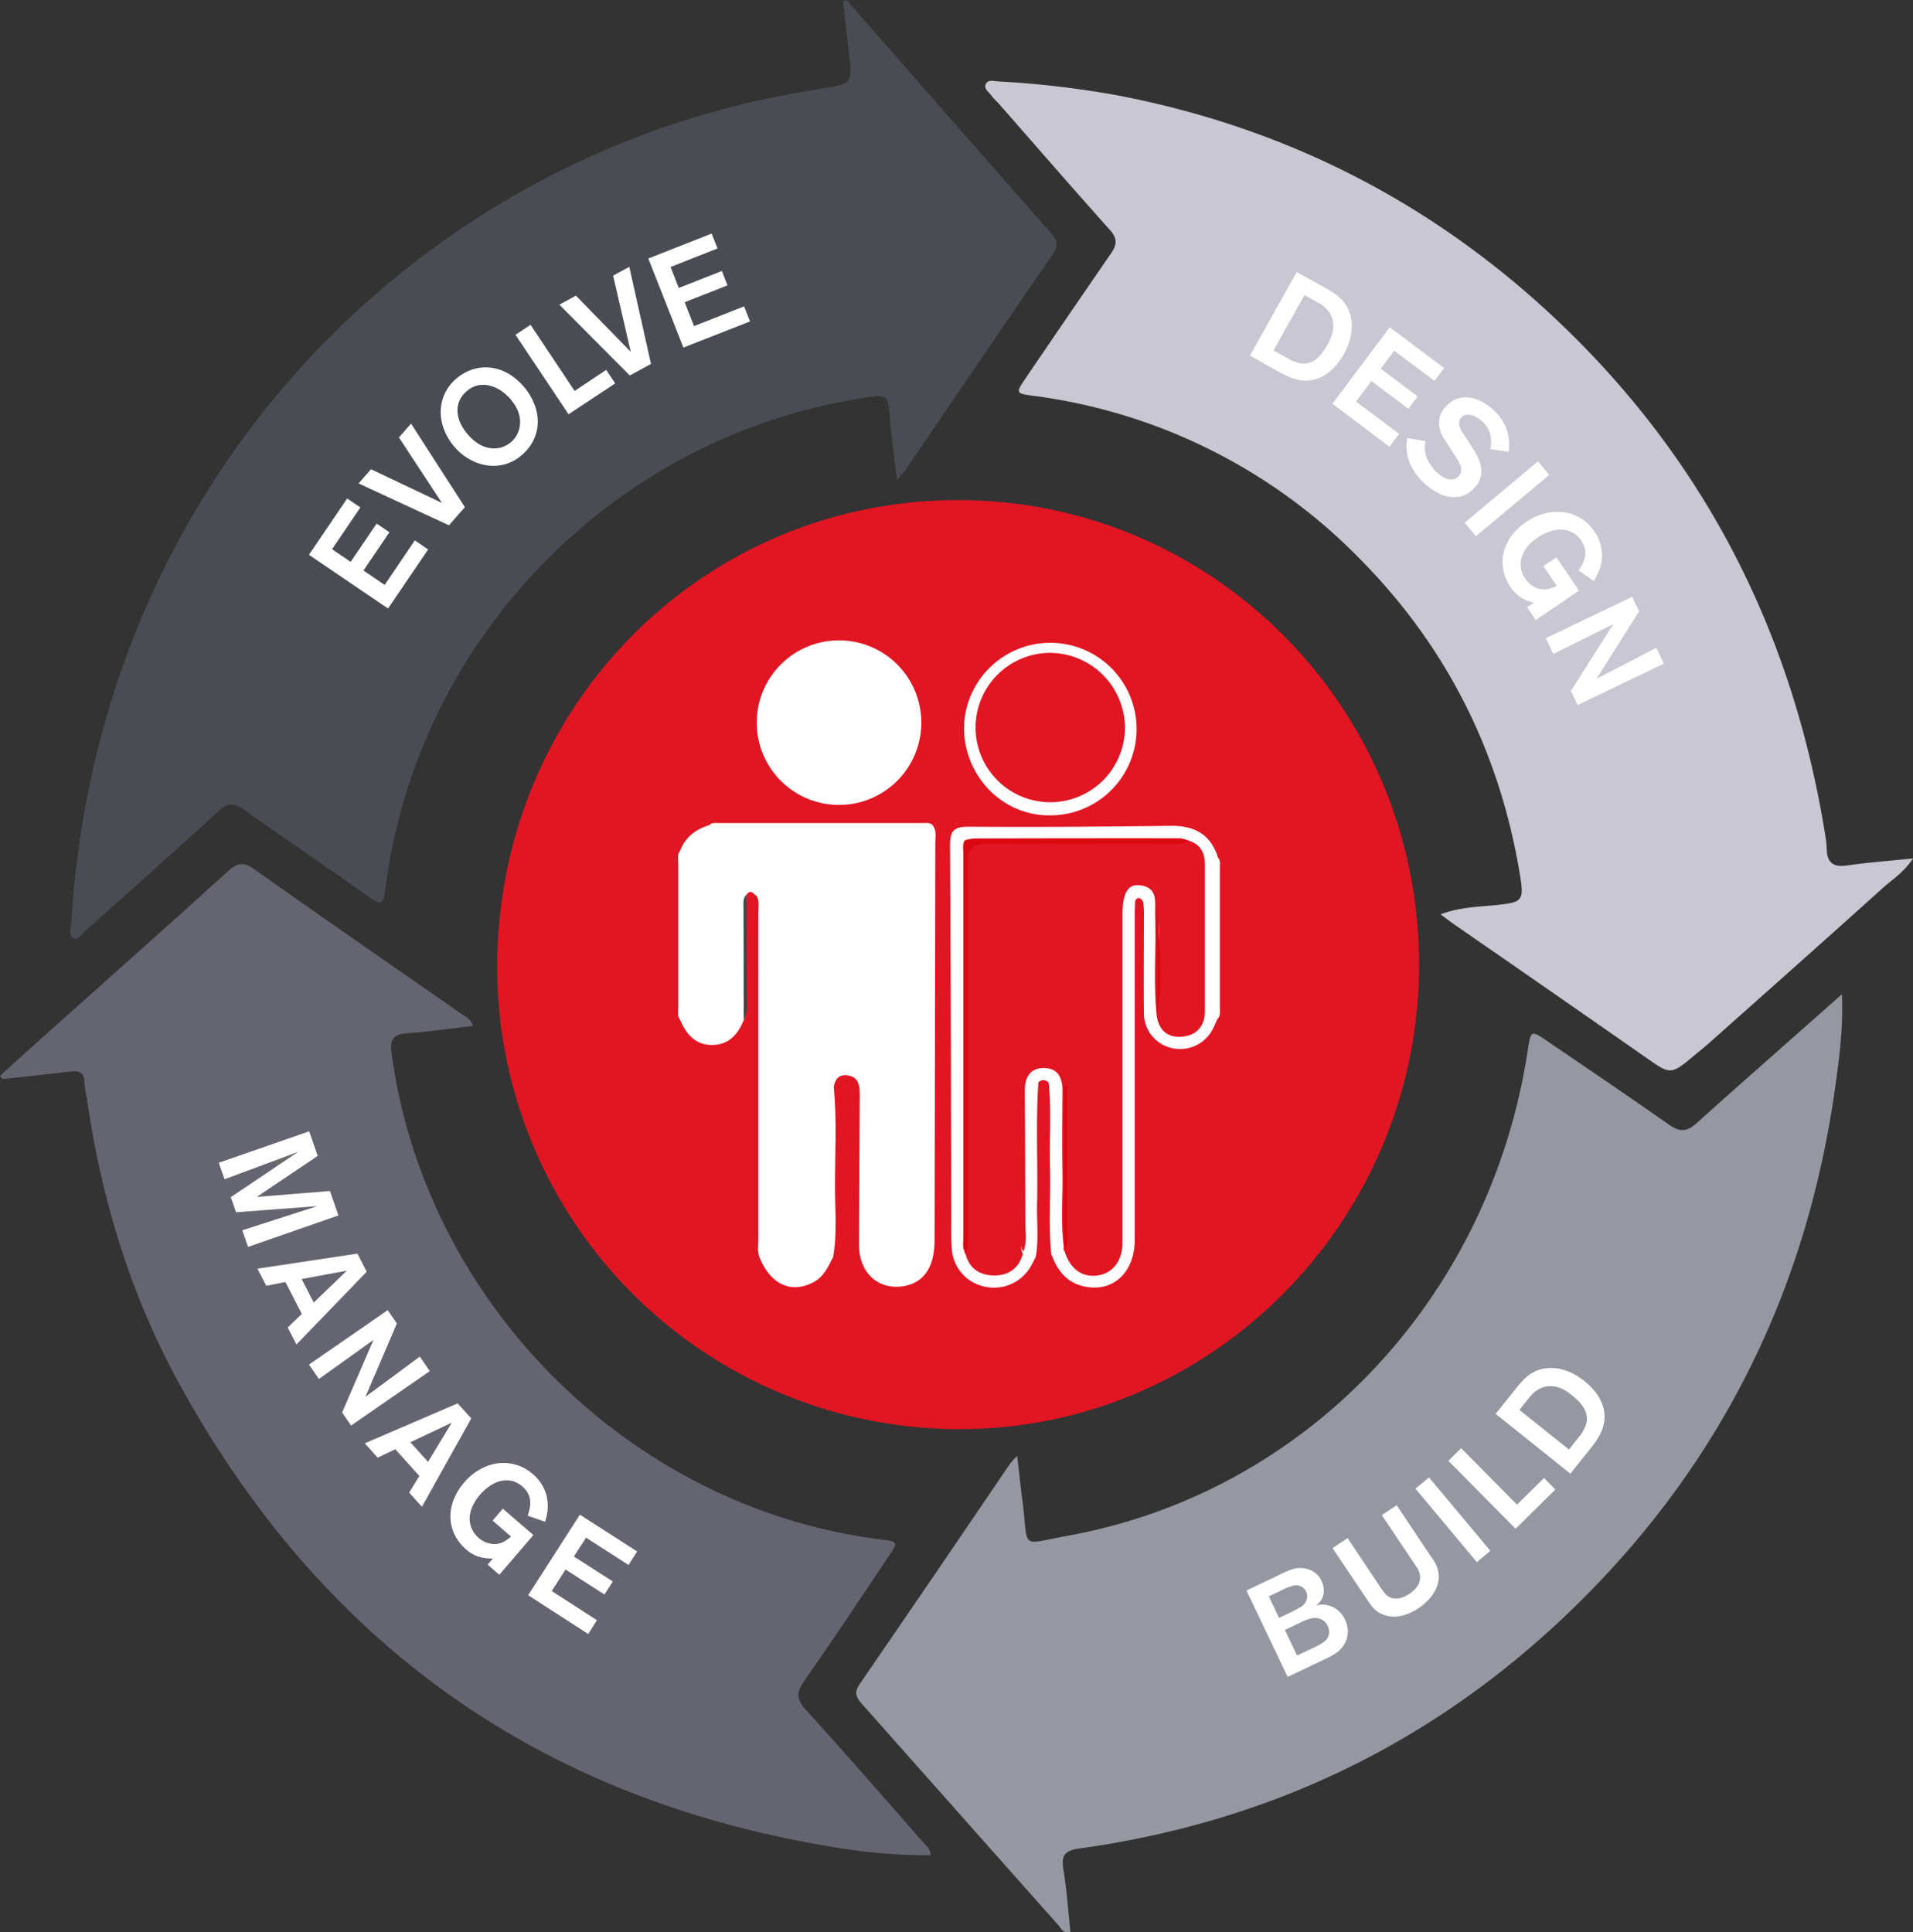 <svg id="Ebene_1" data-name="Ebene 1" xmlns="http://www.w3.org/2000/svg" viewBox="0 0 507.94 513.09"><rect x="0" y="0" width="507.94" height="513.09" fill="#333333" stroke="none"/><defs><style>.cls-1{fill:#e21523;}.cls-2{fill:#9698a1;}.cls-3{fill:#656571;}.cls-4{fill:#4a4c53;}.cls-5{fill:#c8c7d2;}.cls-6{fill:#fff;}.cls-7{fill:#fdfdfd;}.cls-8{fill:#444;}.cls-9{fill:#db0812;}.cls-10{fill:#6a6a6a;}</style></defs><path class="cls-1" d="M418,386.18c.05,67.86-54.8,123.4-121.88,123.41A122.73,122.73,0,0,1,173.23,386.9c0-68.95,54.37-124,122.42-124C363.24,262.91,418,318.06,418,386.18Z" transform="translate(-41.21 -130.1)"/><path class="cls-2" d="M530.27,394.12c.39,9.05-.68,16.74-1.74,24.38-7.76,56-32,103.6-73.31,142.19-36,33.61-78.68,53.5-127.43,60.26-4.08.56-4.81,2-4.2,5.75.89,5.42,1.25,10.92,1.84,16.38-2,.54-2.48-1-3.22-1.79q-26.13-29.4-52.21-58.82c-1.52-1.72-2-3-.56-5.14q20.1-29.26,40-58.63a23.84,23.84,0,0,1,1.85-2c.52,4.44.89,8.12,1.38,11.78,1.78,13.25-1.13,11.81,12,9.43,63.39-11.47,112.12-63,122.18-128.84.84-5.48.85-5.49,5.38-2.39,10.77,7.35,21.58,14.64,32.24,22.14,2.88,2,4.74,1.77,7.32-.56C504.22,417.07,516.79,406.07,530.27,394.12Z" transform="translate(-41.21 -130.1)"/><path class="cls-3" d="M41.21,415.79c2.81-2.56,5.69-5.21,8.6-7.81,17.33-15.5,34.72-30.92,51.93-46.53,2.61-2.37,4.23-2.5,7.13-.44,18,12.78,36.25,25.32,54.38,38,1.22.85,2.79,1.38,3.59,3.52-6,.68-11.84,1.53-17.68,1.95-3.62.26-4.41,1.75-4,5.16,8.87,66.57,63.59,121,130,129.25,4.43.55,4.53.73,2.1,4.34-7.43,11.06-14.77,22.18-22.41,33.09-2.14,3.06-2.31,4.92.37,7.85,10.52,11.51,20.71,23.31,31,35,.81.93,1.93,1.68,2.16,3.56a144.21,144.21,0,0,1-23.1-1.72q-119-18.27-176.76-124c-12.87-23.61-20.53-49.08-24.32-75.7a31.11,31.11,0,0,1-.57-3.78c0-2.79-1.54-3.19-3.9-2.89-5.63.71-11.27,1.28-16.9,1.9C42.38,416.57,41.8,416.8,41.21,415.79Z" transform="translate(-41.21 -130.1)"/><path class="cls-4" d="M266,130.1l19.24,22q17.51,20,35.05,39.94c1.62,1.83,2.1,3.16.52,5.45-13.18,19.13-26.21,38.37-39.3,57.57-.45.67-1,1.24-2.15,2.53-.79-6.9-1.64-13-2.14-19.18-.23-2.9-1.32-3.41-4-3.05-67.6,9.14-121.39,63.49-129.76,131.32-.4,3.27-1,3.91-3.89,1.85C128.39,360.62,117.09,353,106,345.15c-2.65-1.88-4.26-2-6.77.33-11.78,10.84-23.77,21.45-35.72,32.12-.8.71-1.54,2.16-2.7,1.68-1.42-.6-.81-2.26-.74-3.41,7.07-121,95.31-206,196.81-221.8.84-.13,1.67-.34,2.5-.47,8.17-1.24,8.17-1.23,7.2-9.64-.52-4.48-1-9-1.5-13.47Z" transform="translate(-41.21 -130.1)"/><path class="cls-5" d="M549.15,358.05c-2.54,3.84-5.63,5.66-8.19,8-15.24,13.74-30.6,27.36-45.93,41-1.27,1.13-2.6,2.19-3.9,3.27-6.32,5.26-6.28,5.21-12.86.62Q453,393.31,427.64,375.78c-1.15-.79-2.25-1.65-3.94-2.9,5.23-1.92,10.14-2,14.91-2.46,6.93-.74,7.3-1.18,6.15-8.16-5.3-32.17-19.26-60.13-42-83.27a147.72,147.72,0,0,0-87.27-43.8c-4.6-.63-4.64-.72-1.9-4.75,7.49-11,15-22,22.58-33,1.62-2.34,1.8-4-.25-6.27-9.91-11.07-19.64-22.3-29.45-33.48-.65-.74-1.44-1.38-2-2.18-.7-1-2.2-1.86-1.44-3.23.61-1.07,2.08-.63,3.17-.56a252.47,252.47,0,0,1,31.61,3.68c41.89,8,78.92,26,110.86,54.27C491.82,248,517.09,296,526,352.83a26.46,26.46,0,0,1,.27,3c.13,3.52,1.93,4.56,5.33,4.09C537.17,359.12,542.75,358.7,549.15,358.05Z" transform="translate(-41.21 -130.1)"/><path class="cls-6" d="M262.45,463.8c-1.3,2.67-2.51,5.37-5.39,6.86-5.87,3-11.34.48-14.22-6.77-.58-1.51-.29-3.09-.3-4.63q0-43.32,0-86.66c0-1.52.41-3.11-.42-4.58-.82-.42-1.47-1.92-2.62-.45-.77,9.6-.12,19.22-.36,28.82,0,1.53.41,3.12-.43,4.58-1.54,3.73-3.92,6.54-8.28,6.61-4.58.08-7-2.85-8.66-6.7-.83-1.14-.46-2.45-.46-3.68q0-18.76,0-37.53c0-1.23-.4-2.54.49-3.67,1.39-3.63,4.14-5.72,7.77-6.8.67-.74,1.56-.55,2.39-.55h54.41c.83,0,1.72-.17,2.42.5,1.16,1.34.78,3,.77,4.49q-.07,52.91-.2,105.82c0,7.27-3,11.48-8.57,12.22-6.61.88-11.52-3.79-11.49-10.95.06-13.31.1-26.63.2-40,0-2.3-.32-4.46-2.84-5-2.28-.54-3.79.64-4.05,3.11.82,8.68.31,17.39.31,26.09C262.89,451.22,263.54,457.54,262.45,463.8Z" transform="translate(-41.21 -130.1)"/><path class="cls-7" d="M364.44,400.72c-.35.77-.66,1.56-1.05,2.31a9.73,9.73,0,0,1-10.91,5.4,9.46,9.46,0,0,1-7.53-9.51c-.09-8.63,0-17.26,0-25.89a21,21,0,0,0-.2-3.37,1.66,1.66,0,0,0-1.08-1.08,1,1,0,0,0-1.06,1.08c-.06,1.27-.1,2.54-.1,3.81q0,42.88,0,85.75c0,8.91-5.89,14.2-13.61,12.44-4.64-1.06-7.05-4.42-8.57-8.62-.75-7.62-.13-15.27-.33-22.9s.4-15-.33-22.49a1.74,1.74,0,0,0-2.75-.1c-.73,10.82-.09,21.66-.35,32.48-.11,4.63.5,9.27-.36,13.87-.54,1-1,2-1.63,3a11.27,11.27,0,0,1-12.24,4.78,10.93,10.93,0,0,1-8.37-9.59c-.28-2.95-.17-5.94-.18-8.92-.09-32.85-.11-65.7-.33-98.55,0-3.87,1-5.05,5-5,17.84.12,35.68,0,53.52-.23,6.3-.08,10.67,2.18,12.61,8.38a2.52,2.52,0,0,1,.53,2q0,19.55,0,39.08A2.22,2.22,0,0,1,364.44,400.72Z" transform="translate(-41.21 -130.1)"/><path class="cls-6" d="M285.84,322.19a21.85,21.85,0,1,1-21.74-22.05A21.85,21.85,0,0,1,285.84,322.19Z" transform="translate(-41.21 -130.1)"/><path class="cls-7" d="M319.5,346.61C307,346.45,297,335.83,297.19,323a22.91,22.91,0,1,1,22.31,23.6Z" transform="translate(-41.21 -130.1)"/><path class="cls-8" d="M238.68,401q0-14.93-.05-29.84c0-1.23-.2-2.55.84-3.56q0,14.44.08,28.88A8,8,0,0,1,238.68,401Z" transform="translate(-41.21 -130.1)"/><path class="cls-1" d="M356.94,353.37c3,.93,4.19,3.2,4.2,6.13q0,19.56,0,39.1c0,3.76-2,6.3-5.73,6.74s-6.28-1.22-7-5.12c1.13-6.4.21-12.86.49-19.29.09-2.11,0-4.23.06-6.34-.49,8.54.65,17.1-.55,25.63-1.08-9-.14-18.08-.49-27.11-.13-3.22,1-7.31-4-7.94-3.26-.41-4.67,2.1-4.67,7.9q0,42,0,84.11c0,1.13,0,2.27,0,3.4-.2,4.68-2.88,7.85-6.94,8.25s-7.09-2-8.47-6.61c1-5.31.29-10.66.39-16,.13-7.39,0-14.79,0-22.18,0,11.14,0,22.28,0,33.42,0,1.36.49,2.82-.49,4.08-1-6.6-.3-13.24-.42-19.86-.13-7.35-.05-14.7,0-22.05,0-3.46-1.3-5.94-5-5.93s-5,2.57-5,6c.06,11.73.13,23.46.14,35.19,0,2.51.51,5.09-.55,7.53-1-1.41-.48-3-.49-4.51-.05-11.4,0-22.8,0-34.2q0,17.6,0,35.18c0,1.39-.34,2.83.37,4.17-1.08,4-4,5.82-7.83,5.73-3.6-.09-6.45-1.87-7.38-5.75-.15-35,0-69.92-.06-104.87,0-4.68.15-4.84,4.74-4.84C320.42,353.34,338.68,353.25,356.94,353.37Z" transform="translate(-41.21 -130.1)"/><path class="cls-9" d="M356.94,353.37c-1.84,1.05-3.85.79-5.82.8-15.85,0-31.71.1-47.56-.06-4.09-.05-5.39,1.42-5.37,5.44.11,32.42.07,64.83.05,97.25,0,2.1.31,4.26-.77,6.24a.69.69,0,0,1-.13-.66c-.59-1.06-.35-2.22-.35-3.33q0-51.24,0-102.48c0-1.11-.25-2.27.38-3.32a11.94,11.94,0,0,1,2.46-.5q27.36-.08,54.7-.05A9.56,9.56,0,0,1,356.94,353.37Z" transform="translate(-41.21 -130.1)"/><path class="cls-9" d="M323.68,461.55v-43.2l.95,0v7.15q0,15.69,0,31.38c0,1.83.18,3.69-.84,5.37A.65.65,0,0,1,323.68,461.55Z" transform="translate(-41.21 -130.1)"/><path class="cls-1" d="M339.91,323.36a19.83,19.83,0,1,1-19.71-19.9A20,20,0,0,1,339.91,323.36Z" transform="translate(-41.21 -130.1)"/><path class="cls-10" d="M122,437c-1.54,2.09-3.34,2.59-4.8,3.53-.67.43-1.59,1.22-2.18.24a6.22,6.22,0,0,1-.79-3.17c0-1.09,1.17-1,2-1C117.93,436.67,119.67,436.83,122,437Z" transform="translate(-41.21 -130.1)"/><path class="cls-9" d="M348.37,400.22V368.93c.32,10.43,2.08,20.89,0,31.29Z" transform="translate(-41.21 -130.1)"/><path class="cls-6" d="M395.87,227.2a12.11,12.11,0,0,1-2.73,2.39,9.82,9.82,0,0,1-3.41,1.41,9.63,9.63,0,0,1-3.21.06,12.58,12.58,0,0,1-3.15-.94c-1-.46-2.11-1-3.2-1.61l-7.07-4,12.43-22.17,8,4.45c.67.38,1.36.8,2.06,1.28a10.75,10.75,0,0,1,1.86,1.58,9.62,9.62,0,0,1,2.08,3.37,11.3,11.3,0,0,1,.62,3.72,13.64,13.64,0,0,1-.58,3.8,18.2,18.2,0,0,1-1.55,3.63A19,19,0,0,1,395.87,227.2Zm-1-8.29a7.75,7.75,0,0,0,.35-2.46,6.37,6.37,0,0,0-.51-2.37,6.83,6.83,0,0,0-1.51-2.17,8.25,8.25,0,0,0-1.63-1.22l-1.78-1-2.2-1.23-8.24,14.69,1.76,1,2.32,1.28a10,10,0,0,0,2.49,1,5.3,5.3,0,0,0,2.67.07,5.65,5.65,0,0,0,2.12-1.06,9.07,9.07,0,0,0,1.7-1.83,21.56,21.56,0,0,0,1.42-2.23A12.63,12.63,0,0,0,394.86,218.91Z" transform="translate(-41.21 -130.1)"/><path class="cls-6" d="M395,237.31,410.2,217l14.46,10.84-2.55,3.4-10.71-8L407.81,228l9.82,7.36-2.46,3.29-9.82-7.37-4.08,5.45,11.43,8.57-2.57,3.43Z" transform="translate(-41.21 -130.1)"/><path class="cls-6" d="M429.09,261.91a7.69,7.69,0,0,1-3.6,0,11.11,11.11,0,0,1-3.49-1.5,19.36,19.36,0,0,1-3.06-2.41,15.89,15.89,0,0,1-2.95-4,11.52,11.52,0,0,1-1.3-6.16,4.94,4.94,0,0,1,.24-1.41l4.79.82c-.05.22-.08.44-.11.65s0,.43-.05.65a7.24,7.24,0,0,0,.77,3.76,11.94,11.94,0,0,0,2.3,3.13,10.16,10.16,0,0,0,1.3,1.07,5.46,5.46,0,0,0,1.51.75,3.67,3.67,0,0,0,1.58.11,2.67,2.67,0,0,0,1.48-.82,2.19,2.19,0,0,0,.7-1.43,3.9,3.9,0,0,0-.25-1.53,7.47,7.47,0,0,0-.77-1.48c-.31-.48-.6-.93-.86-1.35l-1.68-2.61-.66-1c-.22-.33-.43-.68-.64-1.05a8.09,8.09,0,0,1-1-4.29,6.18,6.18,0,0,1,1.95-3.94,7,7,0,0,1,3.15-2,7.3,7.3,0,0,1,3.38-.13,10.36,10.36,0,0,1,3.3,1.26,15.13,15.13,0,0,1,2.91,2.22,13.19,13.19,0,0,1,3,4.3,11.7,11.7,0,0,1,.87,5.16c0,.25,0,.49-.05.7s0,.44-.09.67l-4.84-.66a9.3,9.3,0,0,0,0-3.89,6.89,6.89,0,0,0-2-3.34,9.9,9.9,0,0,0-1.22-1,5.92,5.92,0,0,0-1.49-.74,3.62,3.62,0,0,0-1.55-.19,2.28,2.28,0,0,0-1.41.71,2,2,0,0,0-.62,1.33,3.76,3.76,0,0,0,.27,1.45,6.91,6.91,0,0,0,.75,1.42c.31.46.59.87.83,1.24l2.07,3.21a14.79,14.79,0,0,1,1.61,3.37,7.29,7.29,0,0,1,.29,3.43,6.22,6.22,0,0,1-1.9,3.41A7,7,0,0,1,429.09,261.91Z" transform="translate(-41.21 -130.1)"/><path class="cls-6" d="M430.1,268.91l19.48-16.31,3,3.59L433.1,272.5Z" transform="translate(-41.21 -130.1)"/><path class="cls-6" d="M446.71,291.37l1.78-1.21a12.07,12.07,0,0,1-3.49-1.44,9.1,9.1,0,0,1-2.66-2.66,11.92,11.92,0,0,1-2-4.81,11.18,11.18,0,0,1,.2-4.72,12.14,12.14,0,0,1,2.14-4.32,16.06,16.06,0,0,1,3.82-3.55,15.64,15.64,0,0,1,4.74-2.18,13.11,13.11,0,0,1,4.92-.39,11.84,11.84,0,0,1,4.62,1.53,11.42,11.42,0,0,1,3.8,3.64,10.93,10.93,0,0,1,2,6.57,12,12,0,0,1-2.23,6.51l-4-2.75a12.58,12.58,0,0,0,1.14-1.9,7.05,7.05,0,0,0,.6-1.93,5.11,5.11,0,0,0-.08-2,5.94,5.94,0,0,0-.94-2.07,6.32,6.32,0,0,0-2.5-2.28,6.79,6.79,0,0,0-3-.67,9.23,9.23,0,0,0-3.13.6,14,14,0,0,0-3,1.54,12.08,12.08,0,0,0-1.88,1.53,9.75,9.75,0,0,0-1.49,1.85,7.67,7.67,0,0,0-.9,2.13,6.37,6.37,0,0,0-.12,2.4,6.65,6.65,0,0,0,1.1,2.91,6.77,6.77,0,0,0,2.85,2.46,5.47,5.47,0,0,0,3.74.22,9.42,9.42,0,0,0,.94-.31l.88-.4-3.55-5.25,3.46-2.34,6,8.86L449,294.74Z" transform="translate(-41.21 -130.1)"/><path class="cls-6" d="M458.33,313.54l11.26-17.73-15.94,7.95-2-4.19,22.92-11,1.85,3.86-11.3,17.91L481,302.1l2,4.22-22.92,11Z" transform="translate(-41.21 -130.1)"/><path class="cls-6" d="M144.24,291.69l-21-14.27,10.15-14.95,3.51,2.38-7.52,11.08,4.94,3.36,6.9-10.16,3.39,2.31-6.89,10.15,5.63,3.83,8-11.83,3.54,2.41Z" transform="translate(-41.21 -130.1)"/><path class="cls-6" d="M164.65,264.77l-4.23,4.82-24-11.12,3.3-3.77,18.83,8.94-11.42-17.38,3.22-3.68Z" transform="translate(-41.21 -130.1)"/><path class="cls-6" d="M183,237.21a12.49,12.49,0,0,1,1,4.78,11.42,11.42,0,0,1-1,4.72,12.07,12.07,0,0,1-3.2,4.19,11.26,11.26,0,0,1-4.48,2.47,11.52,11.52,0,0,1-4.77.31,13.2,13.2,0,0,1-4.59-1.58,14.65,14.65,0,0,1-4-3.25,15.64,15.64,0,0,1-2.74-4.43,13,13,0,0,1-1-4.85,11.61,11.61,0,0,1,1-4.76,11.79,11.79,0,0,1,3.15-4.17,12,12,0,0,1,2.93-1.89,11.89,11.89,0,0,1,3.36-1,12,12,0,0,1,3.34.05,12.15,12.15,0,0,1,3.09.94,13.58,13.58,0,0,1,2.76,1.7,17.43,17.43,0,0,1,2.41,2.3A15.76,15.76,0,0,1,183,237.21Zm-6.22-1.11a13.13,13.13,0,0,0-2.52-2.24,9.23,9.23,0,0,0-3-1.35,7.19,7.19,0,0,0-3.13-.09,6.39,6.39,0,0,0-3,1.58,6.53,6.53,0,0,0-2,2.68,6.61,6.61,0,0,0-.41,3,8.57,8.57,0,0,0,.85,3,12.31,12.31,0,0,0,1.83,2.75,14.06,14.06,0,0,0,1.49,1.5,9.75,9.75,0,0,0,1.74,1.23,7.74,7.74,0,0,0,4.3,1,6.94,6.94,0,0,0,6.19-5.34,7.67,7.67,0,0,0-.26-4.24,10.45,10.45,0,0,0-1.94-3.27Z" transform="translate(-41.21 -130.1)"/><path class="cls-6" d="M192.17,240.1,178.08,219l4-2.65,11.7,17.56,8.39-5.59,2.39,3.59Z" transform="translate(-41.21 -130.1)"/><path class="cls-6" d="M214.06,226.74l-5.63,3.06L189.73,211l4.4-2.39,14.56,14.92L204,203.29l4.3-2.34Z" transform="translate(-41.21 -130.1)"/><path class="cls-6" d="M222.67,222.39l-9.32-23.65,16.82-6.62,1.55,3.95L219.26,201l2.19,5.56,11.43-4.5,1.5,3.82L223,210.35l2.49,6.34,13.3-5.24,1.57,4Z" transform="translate(-41.21 -130.1)"/><path class="cls-6" d="M105.54,456.79l19.88-6.41L103.89,452l-1.41-4,17.92-12.05-19.57,7.29-1.53-4.38,24-8.35,2.27,6.53-16.19,10.89,19.43-1.57,2.26,6.49-24,8.35Z" transform="translate(-41.21 -130.1)"/><path class="cls-6" d="M117.61,482.59l3.74-3.59L117,470.52l-5.09,1-2.34-4.54,26.54-4,2.47,4.81L119.93,487.1Zm15.69-15.07-12,2.21,3.21,6.24Z" transform="translate(-41.21 -130.1)"/><path class="cls-6" d="M132.05,505.18l8.33-19.28-14.49,10.37-2.64-3.82L144.15,478l2.44,3.52L138.25,501l14.42-10.67,2.66,3.85-20.9,14.46Z" transform="translate(-41.21 -130.1)"/><path class="cls-6" d="M149.85,526.44l2.7-4.42-6.38-7.09-4.68,2.23-3.42-3.8,24.65-10.61,3.61,4-13.09,23.46Zm11.32-18.57-11,5.2,4.69,5.22Z" transform="translate(-41.21 -130.1)"/><path class="cls-6" d="M170.7,545.57l1.4-1.64a11.56,11.56,0,0,1-3.75-.46,9.15,9.15,0,0,1-3.27-1.85,12,12,0,0,1-3.21-4.11,11.16,11.16,0,0,1-1.06-4.6,12.18,12.18,0,0,1,.92-4.73,16.08,16.08,0,0,1,2.74-4.44,15.52,15.52,0,0,1,4-3.36,13.17,13.17,0,0,1,4.65-1.68A11.73,11.73,0,0,1,178,519a11.49,11.49,0,0,1,4.64,2.5,11,11,0,0,1,3.7,5.8,12,12,0,0,1-.43,6.87l-4.61-1.59a13.59,13.59,0,0,0,.59-2.13,7.26,7.26,0,0,0,.07-2,5.3,5.3,0,0,0-.61-1.89,6.17,6.17,0,0,0-1.44-1.74,6.41,6.41,0,0,0-3-1.54,6.64,6.64,0,0,0-3,.14,9,9,0,0,0-2.87,1.41,13.93,13.93,0,0,0-2.46,2.27,14.17,14.17,0,0,0-1.41,2,9.51,9.51,0,0,0-.94,2.18,7.22,7.22,0,0,0-.31,2.3,6.47,6.47,0,0,0,.52,2.34,6.77,6.77,0,0,0,1.83,2.52,6.69,6.69,0,0,0,3.41,1.61,5.4,5.4,0,0,0,3.65-.78,7,7,0,0,0,.83-.54c.24-.19.48-.4.74-.62L172,533.88l2.72-3.17,8.12,7-9.05,10.55Z" transform="translate(-41.21 -130.1)"/><path class="cls-6" d="M181.44,553.69l13.74-21.38,15.2,9.76-2.29,3.58-11.27-7.24-3.23,5,10.33,6.63-2.22,3.46-10.33-6.64-3.67,5.73,12,7.72L197.41,564Z" transform="translate(-41.21 -130.1)"/><path class="cls-6" d="M399,562.33a5.84,5.84,0,0,1-.05,2.28,6.08,6.08,0,0,1-.78,2.08,7.52,7.52,0,0,1-1.3,1.61,9.55,9.55,0,0,1-1.69,1.24q-.92.54-1.92,1l-10.14,4.84-10.95-22.94,9.91-4.73c.58-.28,1.15-.52,1.72-.74a8.66,8.66,0,0,1,1.71-.46,6.91,6.91,0,0,1,1.76,0,6.39,6.39,0,0,1,1.82.48,5.7,5.7,0,0,1,3,2.86,6.21,6.21,0,0,1,.62,2.74,4.59,4.59,0,0,1-.87,2.65,5.34,5.34,0,0,1-.59.66,7.33,7.33,0,0,1-.68.54,6.17,6.17,0,0,1,2.39-.22,6.3,6.3,0,0,1,2.18.63A6.79,6.79,0,0,1,397,558.2a7.52,7.52,0,0,1,1.36,2A8.25,8.25,0,0,1,399,562.33Zm-12.66-11.09a3.32,3.32,0,0,0-2.07,0,13.7,13.7,0,0,0-2,.76l-4.16,2,2.73,5.72,1.92-.92,1.07-.51c.45-.22.91-.45,1.36-.69s.89-.49,1.31-.74a3.56,3.56,0,0,0,.89-.71,3.2,3.2,0,0,0,.86-1.63,2.83,2.83,0,0,0-.26-1.81A2.72,2.72,0,0,0,386.34,551.24Zm5.18,8.66a4.18,4.18,0,0,0-2.35,0,12.73,12.73,0,0,0-2.22.83l-4.58,2.18,3.24,6.79,5.46-2.6a9.54,9.54,0,0,0,1.53-.92,4.23,4.23,0,0,0,1.1-1.14,3,3,0,0,0,.43-1.44,4,4,0,0,0-.44-1.79A3.42,3.42,0,0,0,391.52,559.9Z" transform="translate(-41.21 -130.1)"/><path class="cls-6" d="M422.12,544.85a7.72,7.72,0,0,1,.79,1.81,7,7,0,0,1,.25,3.15,8.52,8.52,0,0,1-1,2.86,10.94,10.94,0,0,1-1.89,2.48,16.23,16.23,0,0,1-2.43,2,15.39,15.39,0,0,1-2.75,1.46,10.24,10.24,0,0,1-3,.72,8.24,8.24,0,0,1-3-.27,7.28,7.28,0,0,1-2.75-1.49A8.37,8.37,0,0,1,405,556c-.43-.61-.84-1.22-1.24-1.82l-8.74-13,4-2.66,9,13.49c.19.27.43.6.73,1a5.4,5.4,0,0,0,.88.86,3.93,3.93,0,0,0,1.48.65,4.45,4.45,0,0,0,1.5,0,5.12,5.12,0,0,0,1.46-.44,9.7,9.7,0,0,0,1.4-.78,8.54,8.54,0,0,0,1.27-1.05,5.88,5.88,0,0,0,1-1.25,3.85,3.85,0,0,0,.49-1.44,4.15,4.15,0,0,0-.1-1.66,4.68,4.68,0,0,0-.61-1.41c-.3-.46-.58-.9-.85-1.29l-8.56-12.77,3.95-2.65,9,13.49C421.41,543.7,421.76,544.25,422.12,544.85Z" transform="translate(-41.21 -130.1)"/><path class="cls-6" d="M433.34,544.91,417.05,525.4l3.59-3,16.29,19.51Z" transform="translate(-41.21 -130.1)"/><path class="cls-6" d="M443.63,536.05,425.78,518l3.4-3.36,14.82,15,7.18-7.08,3,3.07Z" transform="translate(-41.21 -130.1)"/><path class="cls-6" d="M464.51,499.36a11.89,11.89,0,0,1,1.92,3.08,10,10,0,0,1,.83,3.6,9.51,9.51,0,0,1-.47,3.17,12.63,12.63,0,0,1-1.44,3c-.63,1-1.34,1.92-2.12,2.89l-5.06,6.32-19.83-15.89,5.69-7.11c.48-.6,1-1.21,1.61-1.83A10.91,10.91,0,0,1,447.5,495a9.74,9.74,0,0,1,3.66-1.49,11.36,11.36,0,0,1,3.77,0,13.13,13.13,0,0,1,3.65,1.2,18,18,0,0,1,3.33,2.11A18.5,18.5,0,0,1,464.51,499.36Zm-8.33-.36a7.94,7.94,0,0,0-2.38-.75,6.57,6.57,0,0,0-2.42.11A6.74,6.74,0,0,0,449,499.5a8.09,8.09,0,0,0-1.48,1.4l-1.29,1.59-1.58,2L457.8,515l1.26-1.57,1.64-2.07a10.07,10.07,0,0,0,1.36-2.31,5.2,5.2,0,0,0,.5-2.61,5.61,5.61,0,0,0-.69-2.27,9.08,9.08,0,0,0-1.53-2,25.59,25.59,0,0,0-2-1.77A13.57,13.57,0,0,0,456.18,499Z" transform="translate(-41.21 -130.1)"/></svg>